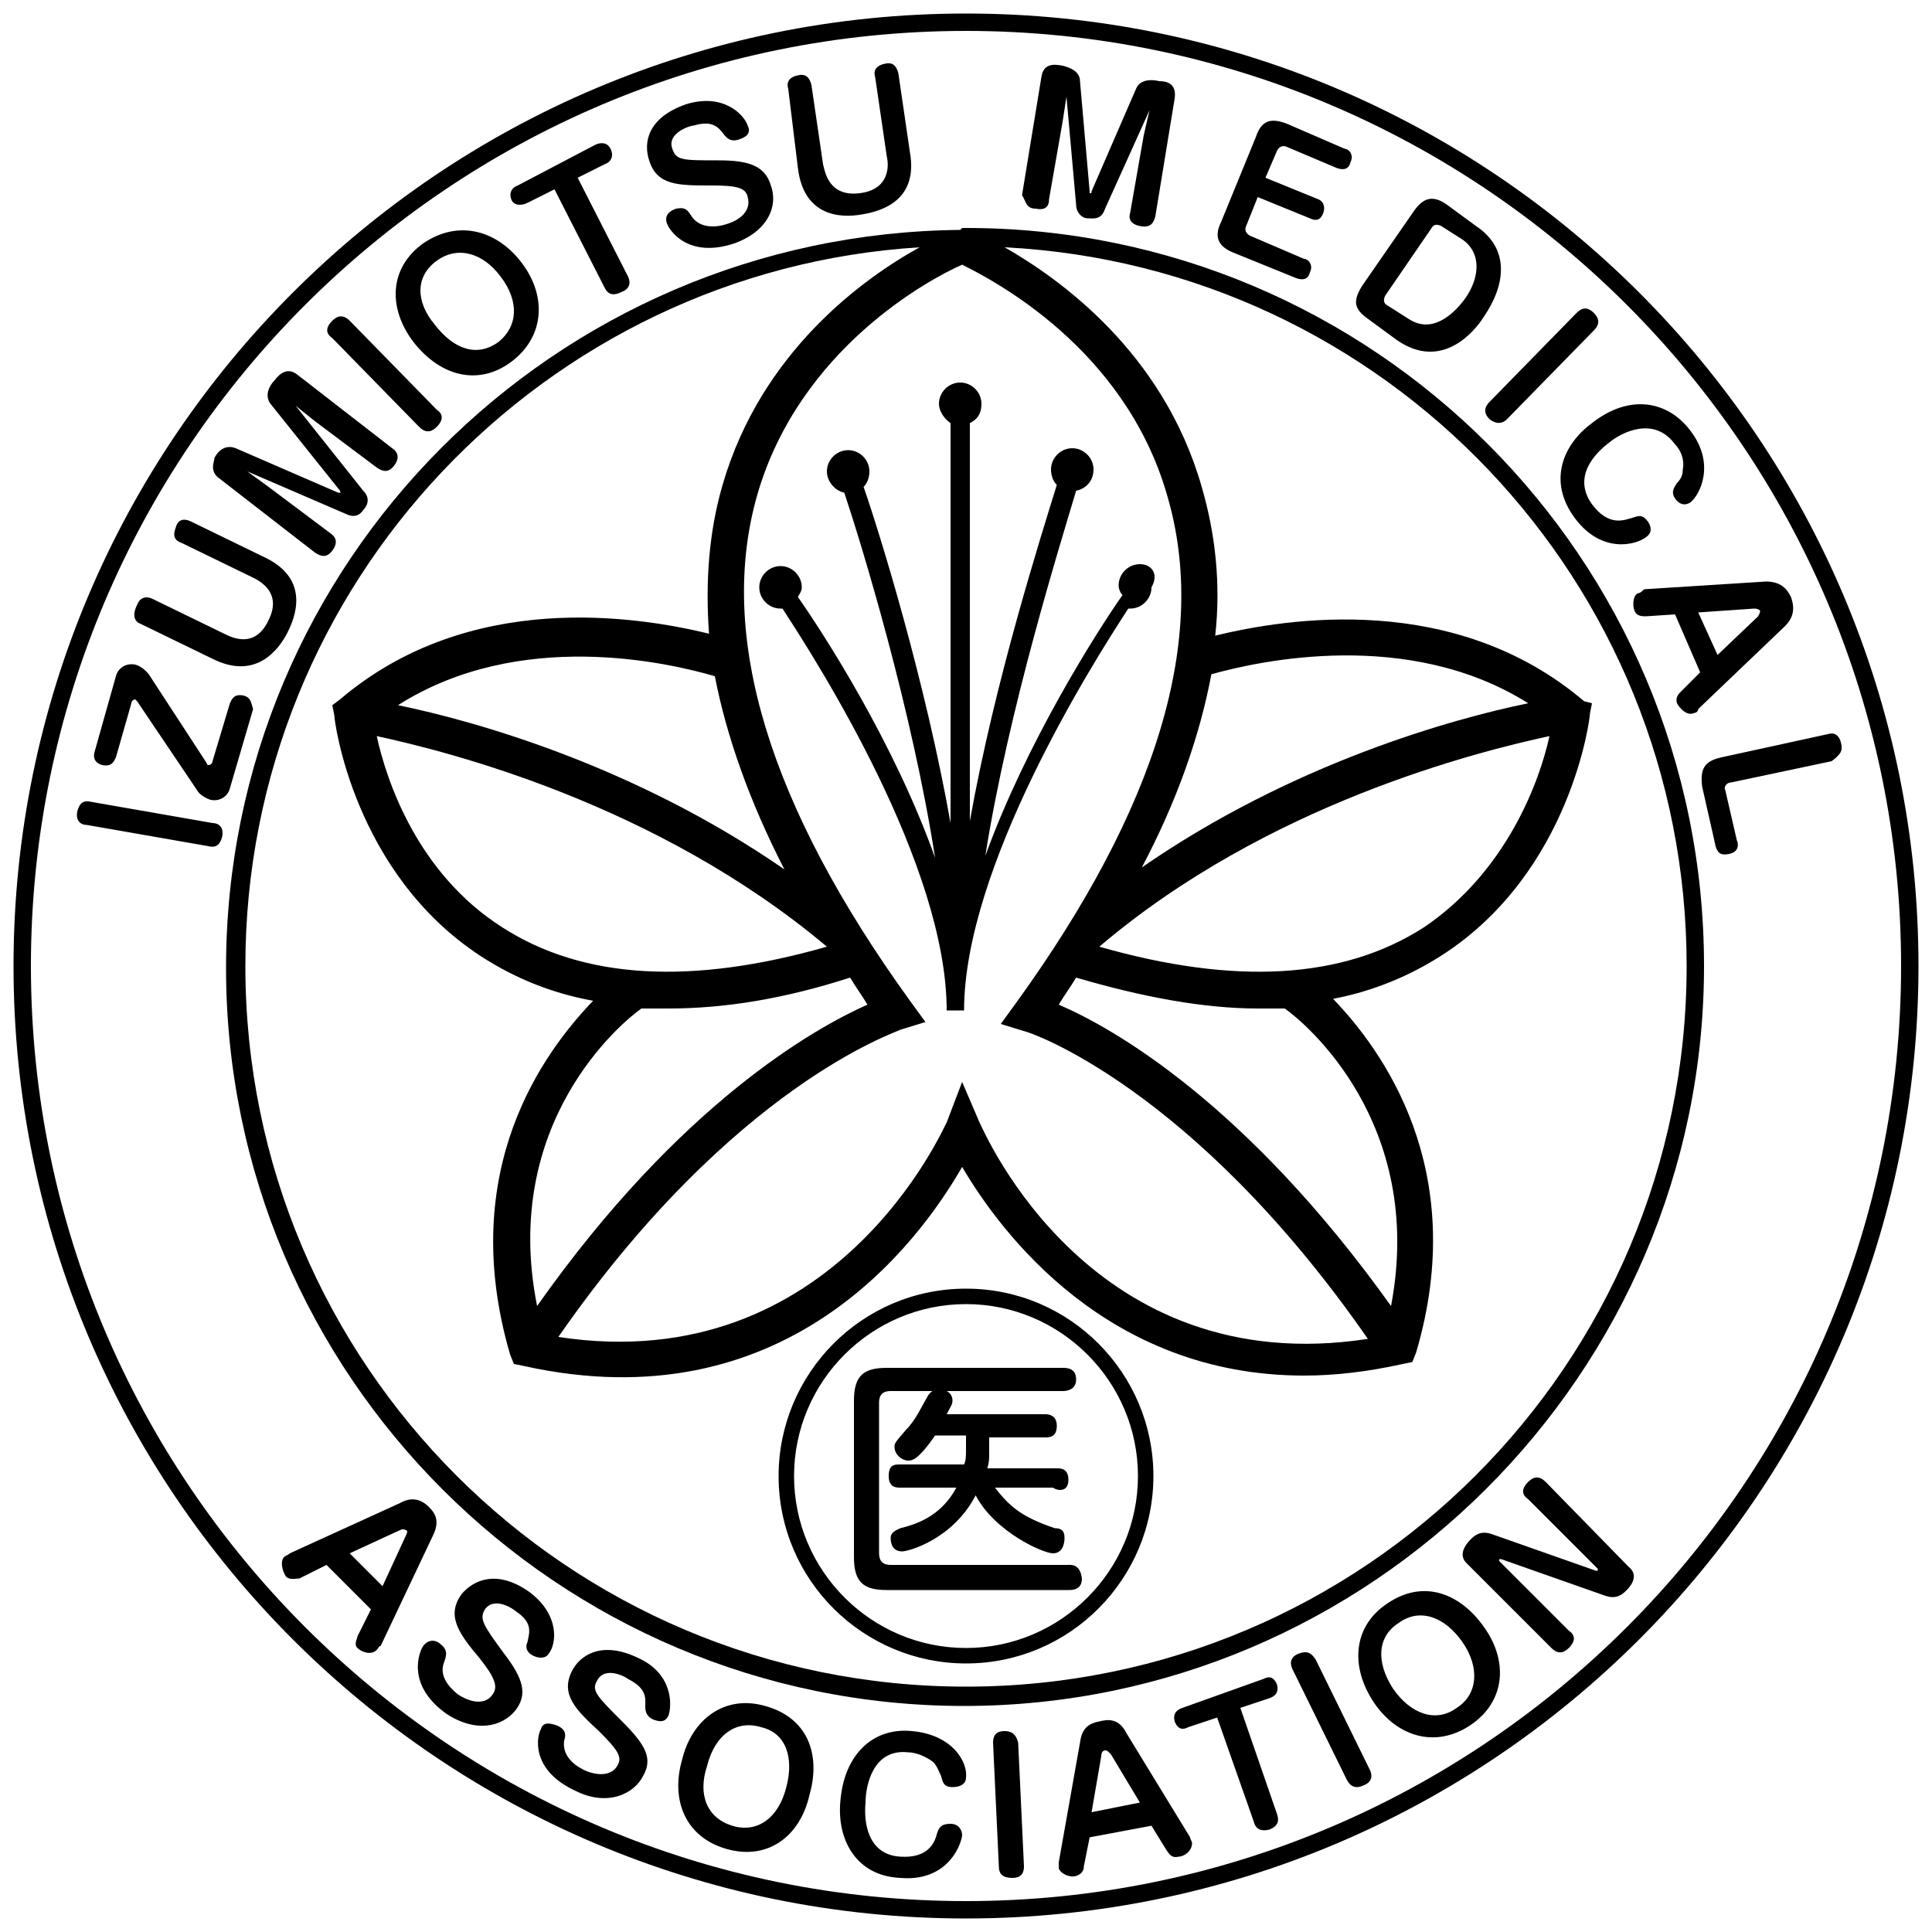 <svg viewBox="0 0 100 100" xmlns="http://www.w3.org/2000/svg"><path d="m59 29.2c-.6 0-1.1.5-1.1 1.1 0 .2.1.4.2.5-1.4 2-5 7.7-7.1 13.5 1.2-7.6 3.9-16.2 4.7-18.9.5-.1.9-.5.9-1.1s-.5-1.1-1.1-1.1-1.1.5-1.1 1.1c0 .3.1.6.3.8-.8 2.6-3.2 10.1-4.5 17.4v-20.6c.4-.2.6-.5.6-1 0-.6-.5-1.1-1.1-1.1s-1.1.5-1.1 1.1c0 .4.3.8.6 1v20.7c-1.3-7.3-3.6-14.8-4.5-17.4.2-.2.3-.5.3-.8 0-.6-.5-1.1-1.1-1.1s-1.1.5-1.1 1.1c0 .5.4 1 .9 1.1.9 2.7 3.5 11.2 4.7 18.9-2.1-5.9-5.7-11.5-7.1-13.5.1-.2.2-.3.2-.5 0-.6-.5-1.1-1.1-1.1s-1.1.5-1.1 1.1.5 1.1 1.1 1.1h.1c1.9 2.9 8.5 13.3 8.5 20.8h.9c0-7.4 6.6-17.9 8.5-20.8h.1c.6 0 1.1-.5 1.1-1.1.4-.7 0-1.2-.6-1.2z"/><path d="m50 11.8h-.2l-.1.1c-21 .2-38 17.2-38 38.2 0 21.1 17.2 38.2 38.2 38.2s38.3-17.2 38.3-38.3-17.1-38.2-38.2-38.2zm12.7 23.1c2.5-.7 10.2-2.4 16.4 1.5-3.9.8-12.2 3.1-20 8.5 1.8-3.4 3-6.8 3.6-10zm9.3 32.7c-7.5-10.5-14.4-14.4-17.2-15.6.3-.5.6-.9.9-1.4 3.4 1 6.6 1.6 9.4 1.6h1.4c1 .7 7.3 5.9 5.5 15.4zm-15.1-18.6c8.7-7.4 19.6-10.1 23.3-10.9-.5 2.3-2.2 7-6.5 9.9-4.2 2.7-9.8 3-16.8 1zm-4.3 2.9-.8 1.1 1.3.4c.1 0 8.6 2.8 17.7 15.9-14.3 2.2-19.8-10.6-20.1-11.2l-.9-2.1-.8 2.1c-.1.1-5.7 13.3-20.1 11.1 9.1-13.1 17.6-15.8 17.7-15.9l1.3-.4-.8-1.1c-7.3-10.1-10-18.9-7.9-26.2 2.2-7.6 9-11.2 10.6-11.9 1.6.8 8.4 4.3 10.6 11.9 2.2 7.4-.5 16.2-7.8 26.3zm-19.4.3h1.4c2.9 0 6-.5 9.4-1.6.3.5.6.9.9 1.4-2.7 1.2-9.7 5.1-17.1 15.6-1.9-9.5 4.4-14.7 5.4-15.4zm7.4-7.2c-7.8-5.4-16.1-7.7-20-8.5 6.3-4 14-2.2 16.4-1.5.6 3.1 1.8 6.5 3.6 10zm2.2 4c-7 2-12.6 1.7-16.8-1-4.4-2.8-6-7.6-6.5-9.9 3.7.8 14.5 3.5 23.3 10.9zm7.2 38.3c-20.6 0-37.3-16.7-37.3-37.3 0-19.8 15.5-36 34.9-37.2-2.9 1.6-8.2 5.4-10.2 12.3-.7 2.4-.9 5-.7 7.7-3.7-.9-12.4-2.3-19.1 3.4l-.4.3.1.5c0 .3 1 8.2 7.6 12.5 1.7 1.1 3.6 1.9 5.8 2.3-2.5 2.6-7.1 8.7-4.3 18.3l.2.5.5.1c13.5 3 20.4-6.3 22.7-10.3 2 3.4 7.5 10.8 17.7 10.8 1.6 0 3.3-.2 5.1-.6l.5-.1.2-.5c2.8-9.5-1.8-15.7-4.3-18.3 2.1-.4 4-1.2 5.7-2.3 6.6-4.3 7.6-12.2 7.6-12.5l.1-.5-.4-.1c-6.7-5.7-15.4-4.3-19.1-3.4.3-2.7 0-5.3-.7-7.7-2-7-7.4-10.8-10.2-12.4 19.7 1 35.3 17.3 35.3 37.2 0 20.6-16.7 37.3-37.3 37.3zm-39-44.7-6.3-1.1c-.4-.1-.6.1-.7.5-.1.5.2.7.5.7l6.3 1.1c.4.1.6-.1.7-.5.1-.5-.2-.7-.5-.7z"/><path d="m12.6 36c-.5-.1-.6.2-.7.4l-.9 3c0 .1-.1.2-.2.2s-.1-.1-.1-.1l-3-4.6s-.3-.4-.7-.5c-.5-.1-.9.2-1 .6l-1.1 3.9c-.1.3 0 .6.4.7.5.1.6-.2.7-.4l.8-2.8c0-.1.1-.2.2-.2l.1.1 3.1 4.6c.1.2.4.4.7.5.5.1.9-.2 1-.6l1.2-4.1c-.1-.3-.1-.6-.5-.7zm-5.3-3.7 3.7 1.8c2.2 1.1 3.4-.4 3.9-1.4.6-1.2.9-2.9-1.3-3.9l-3.7-1.8c-.4-.2-.7-.1-.8.3-.2.5 0 .7.3.8l3.7 1.8c.4.2 1.5.8.8 2.2-.7 1.5-1.9.9-2.3.7l-3.7-1.8c-.4-.2-.7 0-.8.3-.3.6-.1.9.2 1zm4.1-7.5 4.9 3.8c.3.2.6.3.9-.1s.2-.7-.1-.9l-3.2-2.4-1.1-.8 5.1 2.2c.4.2.7.1.9-.2.2-.2.4-.6 0-1l-3.5-4.4 1 .8 3.2 2.4c.3.2.6.3.9-.1s.2-.7-.1-.9l-4.9-3.8c-.5-.4-.9-.1-1.2.3-.3.3-.5.8-.2 1.2l3.6 4.5c0 .1.1.1 0 .1h-.1l-5.3-2.3c-.5-.2-.9.1-1.1.5 0 .2-.3.7.3 1.1zm10.3-2.7c.3.3.6.3.9 0 .4-.4.3-.7 0-.9l-4.5-4.6c-.3-.3-.6-.3-.9 0-.4.4-.3.7 0 .9zm4.8-3.4c1.7-1.3 1.8-3.4.5-5.1-1.2-1.6-3.2-2.3-5.1-1-1.8 1.3-1.8 3.4-.5 5.1 1.4 1.8 3.4 2.3 5.1 1zm-3.9-5.2c1.1-.8 2.4-.4 3.3.8 1 1.3.9 2.6-.1 3.4-1.1.8-2.3.4-3.3-.9-1-1.2-1-2.5.1-3.3zm4.7-3 1.4-.7 2.6 5.1c.2.4.5.4.9.2.5-.2.4-.6.3-.8l-2.6-5.1 1.4-.7c.3-.1.5-.4.3-.8s-.6-.3-.8-.2l-4 2.1c-.3.1-.5.4-.3.8.2.3.6.2.8.1zm9.5-.9c1.3 0 1.8.1 1.9.6.2.7-.4 1.2-1.1 1.4-.6.2-1.4.2-1.8-.4-.2-.3-.3-.5-.8-.4-.3.1-.6.3-.5.7s1.1 1.9 3.5 1.1c1.7-.6 2.3-1.9 1.9-3-.3-1-1.1-1.3-2.7-1.3-1.9 0-2.2 0-2.4-.6-.3-.8.9-1.2 1.1-1.2 1-.3 1.3.1 1.6.5.1.1.3.4.8.2.3-.1.6-.3.4-.7-.2-.6-1.3-1.7-3.2-1.1-2 .7-2.2 2-1.9 2.9.4 1.3 1.5 1.3 3.2 1.3zm4.5-.9c.3 2.5 2.2 2.6 3.3 2.4 1.3-.2 2.9-.9 2.5-3.2l-.6-4.1c-.1-.4-.3-.6-.7-.5-.5.1-.6.4-.5.7l.6 4.1c.1.4.2 1.7-1.4 1.9s-1.8-1.1-1.9-1.5l-.6-4.1c-.1-.4-.3-.6-.7-.5-.5.1-.6.4-.5.7zm12.3 2.1c.5.1.7-.1.7-.5l.7-4 .2-1.3.5 5.6c0 .4.3.7.6.7s.7.1.9-.5l2.3-5.1-.3 1.3-.7 4c-.1.3 0 .6.5.7s.7-.1.8-.5l1-6.1c.1-.7-.3-.9-.8-.9-.4-.1-1-.1-1.2.4l-2.3 5.3c0 .1 0 .1-.1.1v-.1l-.5-5.7c0-.5-.5-.7-.9-.8-.5-.1-1-.1-1.1.6l-1 6.1c.2.3.2.7.7.7zm10.3 2.3 3.2 1.3c.3.1.6.1.7-.3.2-.4-.1-.7-.3-.7l-2.8-1.2c-.2-.1-.3-.3-.2-.5l.6-1.5 2.7 1.1c.4.2.6 0 .7-.3s0-.6-.3-.7l-2.7-1.1.6-1.4c.1-.2.3-.3.5-.2l2.6 1.1c.3.1.6.1.7-.3.2-.4-.1-.7-.3-.7l-3-1.3c-.8-.3-1.3-.2-1.6.7l-1.8 4.4c-.4.8-.1 1.3.7 1.6zm6.9 3.4 1.5 1.1c2.3 1.6 4-.4 4.5-1.2 1.1-1.6 1.4-3.5-.4-4.7l-1.5-1.1c-.7-.5-1.2-.4-1.7.3l-2.7 3.9c-.5.8-.4 1.2.3 1.7zm.9-1.2 2.4-3.5c.1-.2.3-.2.5-.1l1.1.7c1 .7.9 2 .1 3.1-.6.8-1.7 1.8-2.9 1l-1.1-.7c-.2-.1-.2-.3-.1-.5zm5.4 6.4c.4.3.7.2.9 0l4.5-4.6c.3-.3.3-.6 0-.9-.4-.4-.7-.2-.9 0l-4.5 4.6c-.3.3-.3.6 0 .9zm4.4 5.1c1.4 1.9 3.2 1.4 3.7 1 .3-.2.3-.5.1-.8-.3-.4-.5-.3-.8-.2-.4.1-1.2.5-2.1-.7-1-1.4.1-2.6.9-3.2.6-.5 2.3-1.4 3.4.1.3.3.5.8.4 1.3 0 .3-.1.5-.3.7-.2.3-.3.5-.1.8s.5.4.8.2c.5-.4 1.3-2 0-3.7-1.2-1.6-3.2-1.9-5.1-.4-1.5 1.1-2.3 3-.9 4.9zm3.3 3.9c-.3.1-.3.7-.2.9.1.3.4.3.6.3l1.5-.1 1.3 3-1 1c-.1.1-.3.3-.2.6.1.2.5.7.9.5.1 0 .2-.1.2-.2l4.5-4.3c.6-.6.4-1.2.3-1.5-.2-.4-.5-.8-1.3-.8l-6.3.4c-.1.1-.2.2-.3.2zm6 .8c.2 0 .3.1.3.1 0 .1 0 .1-.1.3l-2.1 2-1-2.2zm4.5 7c-.1-.5-.4-.6-.7-.5l-5.5 1.2c-.9.2-1.1.6-1 1.5l.7 3.1c.1.3.2.5.7.4s.5-.5.4-.7l-.6-2.6c-.1-.2.1-.4.3-.4l5.2-1.1c.4-.3.6-.5.5-.9z"/><path d="m50 .7c-27.2 0-49.3 22.1-49.3 49.3s22.1 49.3 49.3 49.3 49.3-22.1 49.3-49.3-22.1-49.3-49.3-49.3zm0 97.7c-26.7 0-48.4-21.7-48.4-48.4s21.7-48.4 48.4-48.4 48.4 21.7 48.4 48.4-21.7 48.4-48.4 48.4z"/><path d="m22.2 78c-.3-.3-.8-.6-1.5-.2l-5.7 2.6c-.1.1-.2.1-.3.2-.2.2-.1.7.1 1 .2.2.5.1.7.1l1.4-.7 2.3 2.3-.7 1.4c0 .1-.2.4 0 .6s.7.4 1 .1c.1-.1.1-.2.2-.2l2.7-5.7c.4-.8.1-1.2-.2-1.5zm-1.2 1.5-1.2 2.6-1.7-1.7 2.6-1.2c.2-.1.3 0 .3 0 .1 0 .1.1 0 .3zm7.4 6.1c.4-.5.6-2-1-3.2-1.7-1.2-2.9-.6-3.5.1-.8 1.1-.2 2 .9 3.3.8 1 1 1.5.7 1.9-.4.6-1.2.4-1.8 0-.5-.4-1-1-.7-1.7.1-.3.2-.6-.2-.9-.2-.2-.6-.3-.9.1-.2.3-.9 2 1.2 3.5 1.5 1 2.9.7 3.6-.2.6-.8.4-1.6-.6-2.9-1.1-1.5-1.3-1.8-1-2.3.5-.7 1.5 0 1.6.1.9.6.7 1.1.6 1.6-.1.2-.1.5.3.7.2.1.6.2.8-.1zm4.6.2c-1.9-.9-3-.1-3.4.7-.6 1.2.2 2 1.4 3.1.9.9 1.2 1.3 1 1.7-.3.7-1.2.6-1.8.3s-1.1-.8-1-1.5c.1-.3.1-.6-.4-.8-.3-.1-.7-.2-.8.2-.2.3-.6 2.1 1.8 3.2 1.6.8 3 .2 3.5-.8.5-.9.1-1.6-1.1-2.8-1.3-1.3-1.6-1.6-1.3-2.1.4-.8 1.5-.2 1.6-.1 1 .5.9 1 .9 1.4 0 .2 0 .5.4.7.3.1.6.2.8-.2.2-.6.2-2.2-1.6-3zm6.6 2.5c-2.1-.6-3.8.7-4.3 2.8-.6 2.1.2 4 2.3 4.6s3.8-.6 4.3-2.8c.6-2.1-.1-4-2.3-4.6zm1.1 4.2c-.4 1.6-1.5 2.4-2.8 2s-1.8-1.6-1.3-3.1c.4-1.6 1.5-2.4 2.8-2 1.3.3 1.7 1.6 1.3 3.1zm6.3-1.8c.4 0 .9.2 1.3.5.2.2.3.5.4.7.1.3.1.6.6.6.3 0 .7-.1.7-.5.1-.7-.6-2.2-2.8-2.4-2-.2-3.5 1.2-3.7 3.6-.2 2 .8 3.9 3.1 4 2.3.2 3.1-1.5 3.2-2.2 0-.3-.2-.6-.6-.6-.5 0-.6.2-.7.5-.1.4-.4 1.3-1.9 1.2-1.7-.1-1.9-1.8-1.8-2.8 0-.9.4-2.8 2.2-2.6zm5-1.1c-.5 0-.6.3-.6.6l.3 6.4c0 .4.2.6.7.6s.6-.3.6-.6l-.3-6.4c-.1-.4-.3-.6-.7-.6zm6.3.1c-.4-.8-1-.7-1.4-.6-.5.1-.9.3-1 1.1l-1.1 6.2v.3c.1.3.6.5.9.4s.4-.3.4-.5l.3-1.5 3.2-.6.8 1.3c.1.1.2.4.6.3.3 0 .7-.3.7-.7 0-.1-.1-.2-.1-.3zm-1.8 4.1.5-2.9c0-.2.1-.3.2-.3s.1 0 .3.2l1.5 2.5zm7.7-5.4 1.5-.5c.3-.1.5-.3.4-.7-.2-.5-.5-.4-.7-.3l-4.2 1.5c-.3.1-.5.3-.4.7.2.5.5.4.7.3l1.5-.5 1.9 5.4c.1.4.4.5.8.4.5-.2.5-.5.4-.8zm3.9-2.5c-.2-.3-.4-.5-.9-.3s-.4.6-.3.8l2.8 5.7c.2.4.5.5.9.3.5-.2.4-.6.3-.8zm3.7-2.9c-1.8 1.2-1.9 3.3-.7 5.1s3.2 2.4 5 1.2 2-3.3.7-5.1c-1.2-1.7-3.1-2.5-5-1.2zm3.6 5.4c-1.1.8-2.4.3-3.3-1-.9-1.4-.8-2.7.3-3.4 1.1-.8 2.4-.3 3.3 1s.8 2.7-.3 3.4zm4.6-11.7c-.3-.3-.6-.3-.9 0-.4.4-.3.7 0 .9l3.6 3.6v.1h-.1l-5.4-1.9c-.6-.2-.9.1-1.1.3-.3.3-.6.8-.2 1.2l4.4 4.4c.3.3.6.3.9 0 .4-.4.3-.7 0-.9l-3.6-3.6v-.1h.1l5.4 1.9c.6.2.9-.1 1.1-.3.3-.3.6-.8.1-1.2zm-30-10c-5.4 0-9.7 4.4-9.7 9.7 0 5.4 4.4 9.7 9.7 9.7 5.4 0 9.7-4.4 9.7-9.7s-4.3-9.7-9.7-9.7zm0 18.6c-4.9 0-8.9-4-8.9-8.9s4-8.9 8.9-8.9 8.9 4 8.9 8.9-4 8.9-8.9 8.9z"/><path d="m55.2 81h-9.1c-.4 0-.6-.2-.6-.6v-7.8c0-.5.3-.6.6-.6h8.9c.1 0 .7 0 .7-.6s-.5-.6-.7-.6h-9.1c-1.2 0-1.7.4-1.7 1.7v8.1c0 1.3.5 1.7 1.7 1.7h9.4c.2 0 .7 0 .7-.6-.1-.8-.6-.7-.8-.7z"/><path d="m55.3 76.6c0-.6-.4-.6-.6-.6h-3.6c.1-.3.1-.5.1-.8v-.8h2.9c.2 0 .6 0 .6-.6s-.5-.6-.6-.6h-5.1c.2-.4.3-.5.3-.7 0-.5-.5-.6-.7-.6-.3 0-.5.2-.6.4-.3.5-.6 1.2-1.1 1.7-.6.7-.6.7-.6.9 0 .4.4.7.7.7.2 0 .5 0 1.4-1.3h1.6v.8c0 .2 0 .5-.1.7h-3.3c-.3 0-.6 0-.6.6s.4.6.6.6h2.9c-.8 1.5-2.1 1.9-2.9 2.1-.2.1-.5.2-.5.5s.1.7.6.7c.3 0 2.6-.6 3.8-2.9 1 1.9 3.5 3 4 3s.6-.5.6-.8c0-.4-.2-.5-.5-.5-1.8-.6-2.4-1.2-3.1-2.1h3c.3.2.8.2.8-.4z"/></svg>